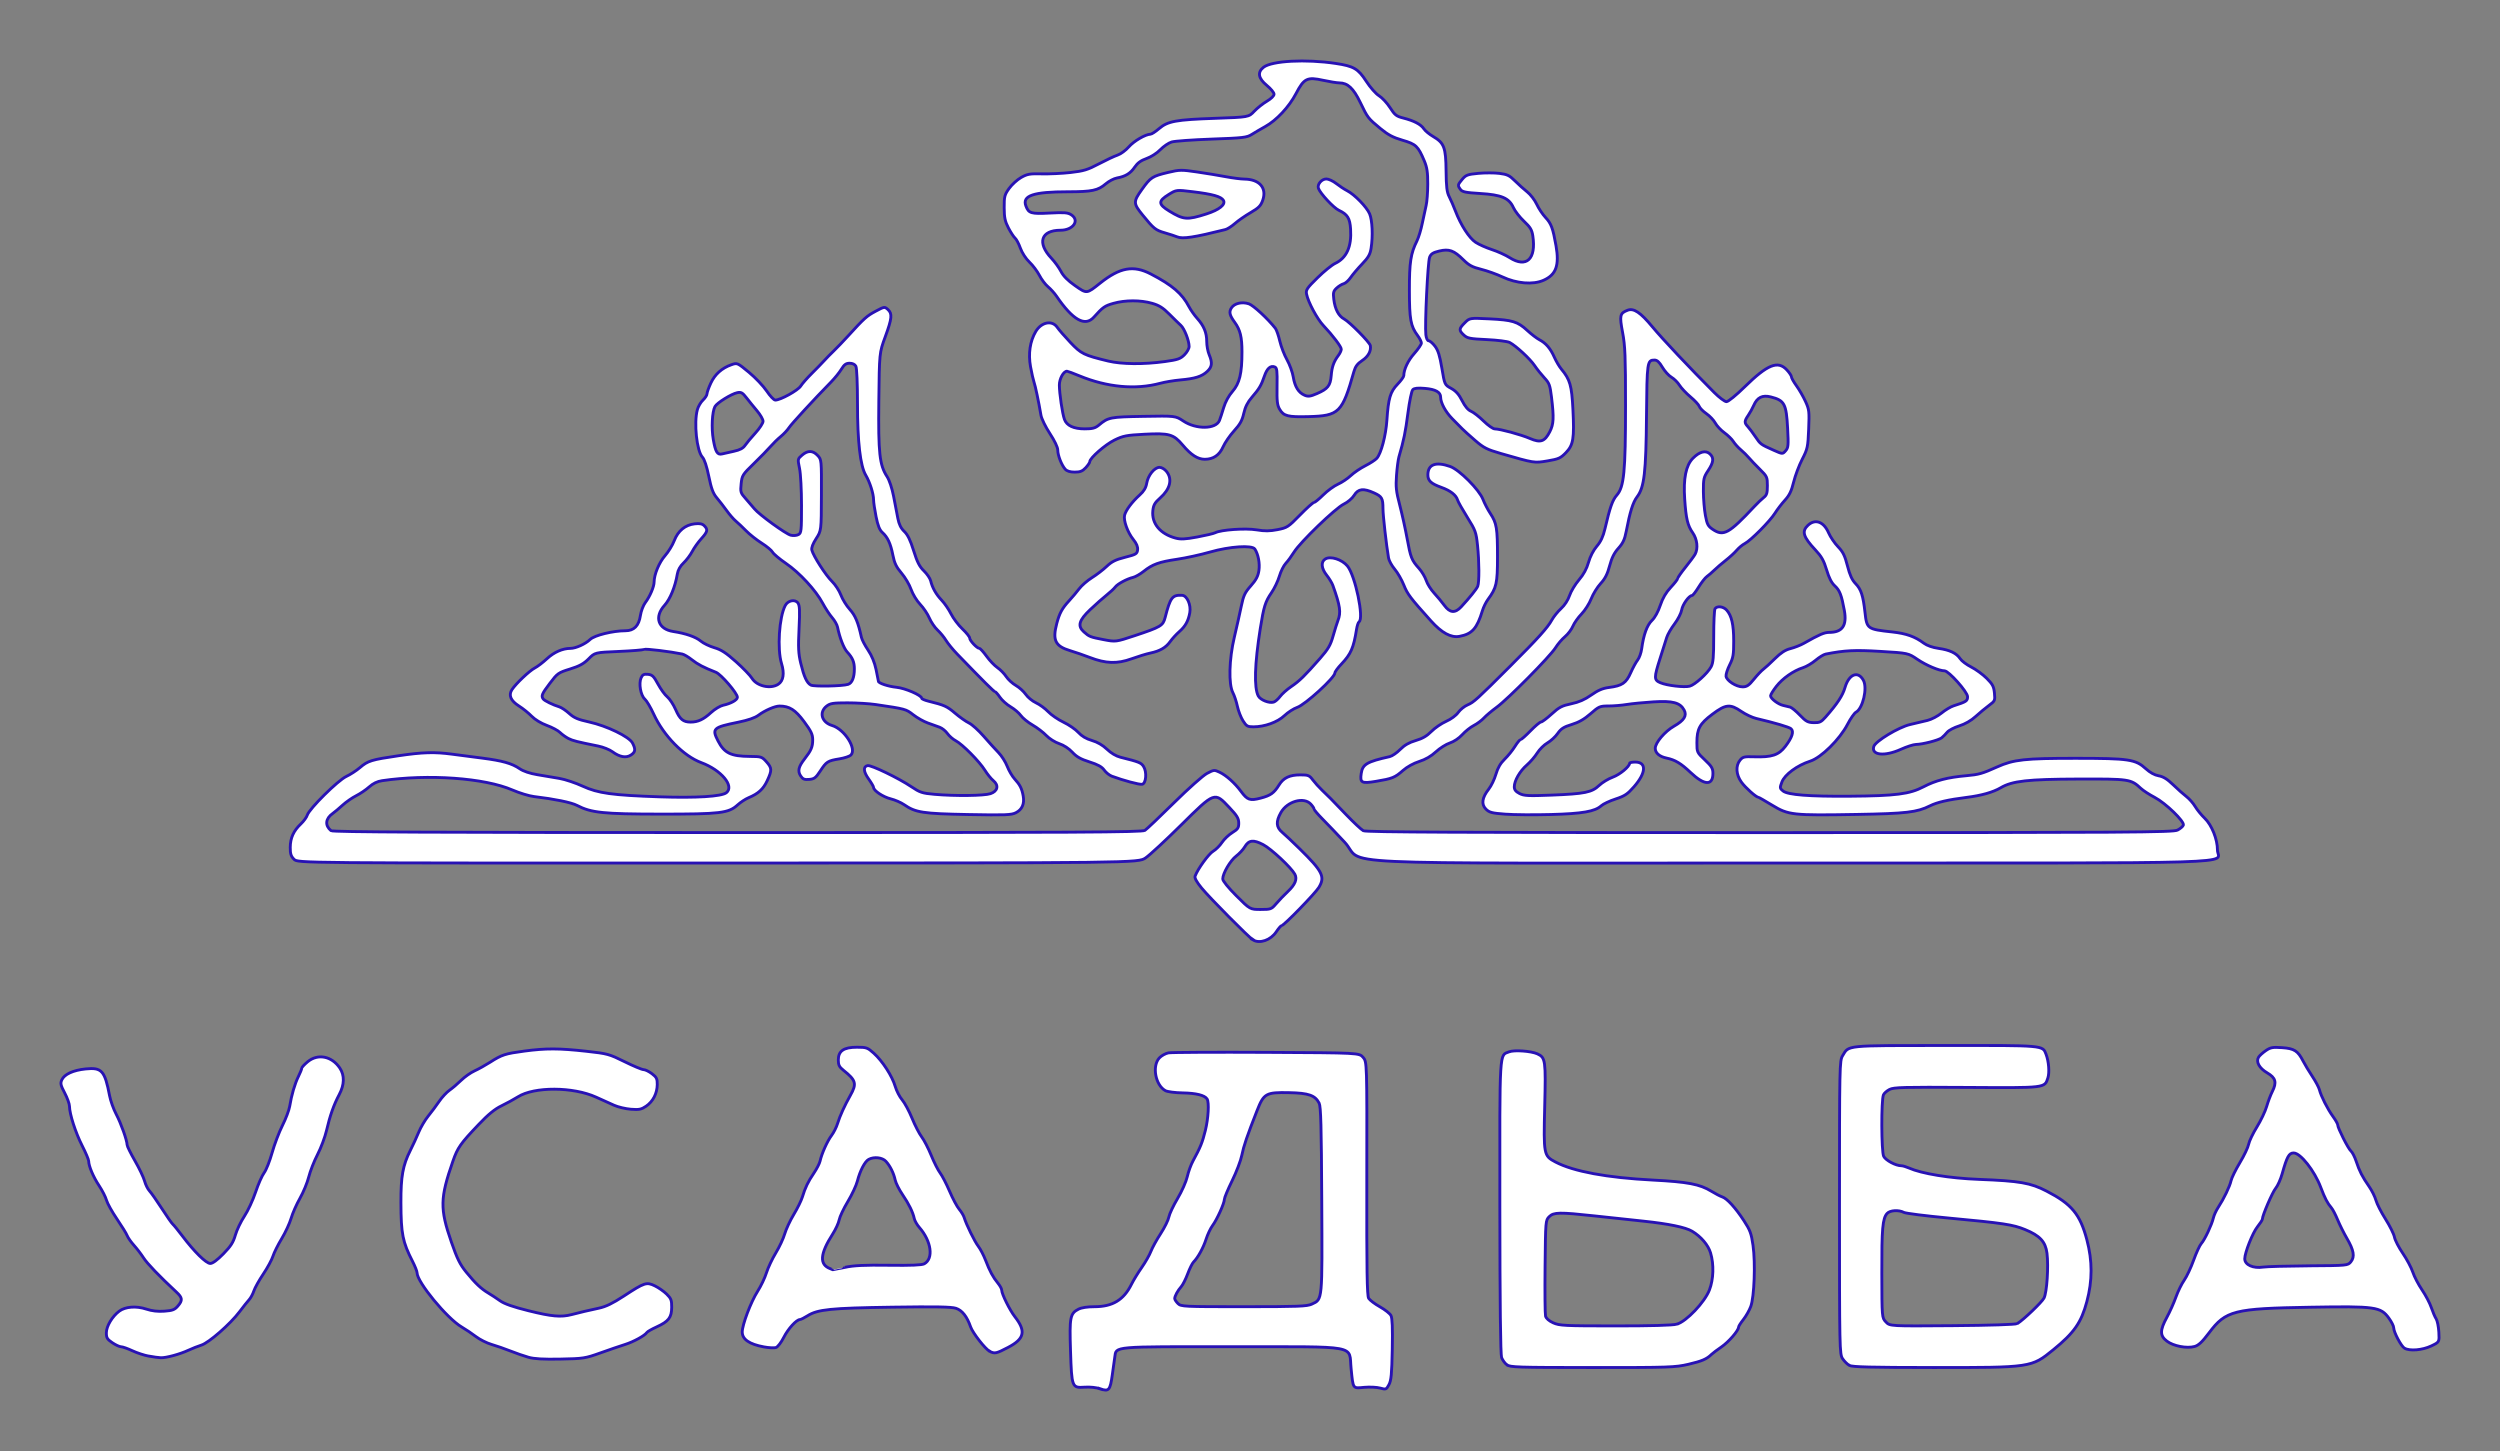 <?xml version="1.0" encoding="UTF-8" standalone="no"?>
<!-- Created with Inkscape (http://www.inkscape.org/) -->

<svg
   version="1.1"
   id="svg2"
   width="210"
   height="121.888"
   viewBox="0 0 210 121.888"
   sodipodi:docname="logo.svg"
   inkscape:version="1.1.1 (3bf5ae0d25, 2021-09-20)"
   xmlns:inkscape="http://www.inkscape.org/namespaces/inkscape"
   xmlns:sodipodi="http://sodipodi.sourceforge.net/DTD/sodipodi-0.dtd"
   xmlns="http://www.w3.org/2000/svg"
   xmlns:svg="http://www.w3.org/2000/svg">
  <rect x="0" y="0" width="210" height="121.888" fill="#808080" stroke="none"/>
  <defs
     id="defs6" />
  <sodipodi:namedview
     id="namedview4"
     pagecolor="#ffffff"
     bordercolor="#666666"
     borderopacity="1.0"
     inkscape:pageshadow="2"
     inkscape:pageopacity="0.0"
     inkscape:pagecheckerboard="0"
     showgrid="false"
     fit-margin-left="5"
     fit-margin-top="5"
     fit-margin-bottom="5"
     fit-margin-right="5"
     inkscape:zoom="3.1349908"
     inkscape:cx="230.46319"
     inkscape:cy="89.792926"
     inkscape:window-width="1920"
     inkscape:window-height="1013"
     inkscape:window-x="-9"
     inkscape:window-y="-9"
     inkscape:window-maximized="1"
     inkscape:current-layer="g8" />
  <g
     inkscape:groupmode="layer"
     inkscape:label="Image"
     id="g8"
     transform="translate(34.927,-9.498)">
    <path
       style="fill:#ffffff;fill-opacity:1;stroke:#2812b4;stroke-width:0.242;stroke-miterlimit:4;stroke-dasharray:none;stroke-opacity:1"
       d="m 57.492,126.158 c -0.314,-0.111 -0.854,-0.168 -1.296,-0.138 -1.082,0.074 -1.099,0.032 -1.2,-3.058 -0.093,-2.83 -0.035,-3.129 0.675,-3.496 0.241,-0.125 0.757,-0.204 1.326,-0.204 1.533,0 2.465,-0.563 3.12,-1.884 0.165,-0.333 0.553,-0.969 0.863,-1.413 0.309,-0.444 0.656,-1.054 0.771,-1.356 0.115,-0.302 0.481,-0.968 0.814,-1.48 0.333,-0.513 0.645,-1.144 0.693,-1.403 0.048,-0.259 0.378,-0.959 0.733,-1.556 0.355,-0.597 0.721,-1.422 0.813,-1.834 0.092,-0.412 0.312,-1.013 0.489,-1.336 0.612,-1.119 0.78,-1.534 1.028,-2.539 0.255,-1.032 0.329,-2.363 0.147,-2.649 -0.198,-0.312 -0.919,-0.491 -2.047,-0.51 -0.629,-0.01 -1.283,-0.095 -1.454,-0.188 -0.838,-0.457 -1.139,-2.07 -0.512,-2.747 0.177,-0.191 0.525,-0.384 0.774,-0.429 0.249,-0.045 3.954,-0.064 8.234,-0.042 7.782,0.04 7.782,0.04 8.11,0.42 0.327,0.381 0.327,0.381 0.311,10.173 -0.013,7.786 0.019,9.849 0.157,10.07 0.095,0.153 0.519,0.473 0.942,0.71 0.423,0.238 0.841,0.567 0.929,0.732 0.114,0.212 0.146,1.044 0.112,2.841 -0.04,2.081 -0.091,2.619 -0.28,2.968 -0.223,0.412 -0.249,0.422 -0.738,0.287 -0.279,-0.077 -0.882,-0.105 -1.34,-0.063 -0.979,0.091 -0.924,0.169 -1.101,-1.575 -0.205,-2.018 0.827,-1.828 -9.937,-1.837 -10.187,-0.009 -9.784,-0.043 -9.912,0.857 -0.033,0.233 -0.127,0.908 -0.209,1.499 -0.18,1.305 -0.291,1.434 -1.016,1.179 z m 17.78,-7.116 c 0.897,-0.426 0.872,-0.157 0.828,-8.767 -0.031,-6.152 -0.077,-7.838 -0.219,-8.113 -0.34,-0.659 -0.883,-0.849 -2.525,-0.881 -1.946,-0.039 -2.122,0.059 -2.692,1.51 -0.845,2.153 -1.122,2.966 -1.28,3.755 -0.088,0.444 -0.454,1.405 -0.813,2.135 -0.358,0.73 -0.652,1.434 -0.652,1.564 0,0.326 -0.617,1.692 -0.995,2.203 -0.171,0.232 -0.414,0.746 -0.54,1.142 -0.227,0.715 -0.685,1.548 -1.055,1.918 -0.106,0.106 -0.328,0.555 -0.493,0.997 -0.165,0.442 -0.409,0.926 -0.543,1.074 -0.283,0.314 -0.545,0.795 -0.545,1 0,0.079 0.121,0.265 0.269,0.413 0.26,0.26 0.449,0.269 5.53,0.269 4.59,0 5.32,-0.028 5.724,-0.22 z m 16.37,5.095 c -0.163,-0.128 -0.358,-0.4 -0.435,-0.604 -0.091,-0.245 -0.142,-4.555 -0.147,-12.63 -0.009,-13.456 -0.053,-12.727 0.784,-13.054 0.431,-0.168 1.848,-0.065 2.369,0.173 0.681,0.31 0.713,0.537 0.616,4.421 -0.101,4.049 -0.082,4.145 0.898,4.661 1.52,0.8 4.327,1.321 8.186,1.52 2.932,0.151 3.949,0.345 4.913,0.938 0.34,0.209 0.75,0.422 0.91,0.473 0.398,0.126 1.109,0.905 1.827,2.002 0.519,0.793 0.622,1.072 0.764,2.074 0.21,1.483 0.105,4.329 -0.189,5.129 -0.118,0.321 -0.398,0.814 -0.621,1.096 -0.223,0.281 -0.405,0.57 -0.405,0.64 0,0.287 -0.832,1.249 -1.439,1.665 -0.356,0.243 -0.731,0.525 -0.834,0.626 -0.403,0.396 -0.8,0.566 -1.937,0.831 -1.112,0.259 -1.596,0.276 -8.073,0.273 -6.322,-0.003 -6.915,-0.022 -7.186,-0.235 z m 14.289,-3.41 c 0.79,-0.218 2.341,-1.848 2.733,-2.871 0.349,-0.912 0.387,-2.136 0.097,-3.112 -0.197,-0.662 -0.805,-1.377 -1.551,-1.823 -0.553,-0.331 -1.965,-0.622 -4.104,-0.848 -1.11,-0.117 -2.957,-0.315 -4.104,-0.44 -2.933,-0.319 -3.42,-0.311 -3.797,0.066 -0.303,0.302 -0.307,0.354 -0.346,4.171 -0.022,2.126 -0.005,4.005 0.038,4.176 0.05,0.199 0.284,0.405 0.645,0.569 0.523,0.237 0.927,0.258 5.209,0.26 2.978,0.001 4.835,-0.051 5.18,-0.146 z m 14.49,3.466 c -0.171,-0.095 -0.428,-0.35 -0.571,-0.567 -0.252,-0.383 -0.26,-0.763 -0.26,-12.706 0,-11.967 0.007,-12.324 0.262,-12.742 0.546,-0.896 0.116,-0.853 8.608,-0.86 8.374,-0.007 8.192,-0.023 8.481,0.737 0.229,0.602 0.302,1.542 0.154,1.99 -0.283,0.857 -0.126,0.838 -6.826,0.796 -5.279,-0.033 -6.124,-0.011 -6.476,0.171 -0.222,0.115 -0.452,0.317 -0.51,0.45 -0.194,0.442 -0.178,4.777 0.019,5.169 0.171,0.339 1.018,0.79 1.483,0.79 0.117,0 0.403,0.085 0.636,0.188 1.083,0.48 3.424,0.862 5.873,0.956 3.449,0.134 4.339,0.288 5.69,0.986 2.109,1.089 2.817,1.943 3.384,4.08 0.474,1.786 0.474,3.431 -0.002,5.209 -0.471,1.76 -1.066,2.613 -2.815,4.034 -1.85,1.504 -1.837,1.502 -10.134,1.496 -5.179,-0.004 -6.756,-0.044 -6.997,-0.177 z m 14.116,-3.518 c 0.528,-0.329 2.047,-1.786 2.232,-2.139 0.243,-0.465 0.389,-2.659 0.251,-3.764 -0.121,-0.97 -0.595,-1.482 -1.844,-1.992 -1.026,-0.419 -1.784,-0.533 -6.455,-0.97 -1.896,-0.177 -3.572,-0.389 -3.725,-0.471 -0.424,-0.227 -1.167,-0.181 -1.406,0.087 -0.38,0.425 -0.454,1.266 -0.444,5.036 0.009,3.724 0.009,3.724 0.342,4.079 0.333,0.355 0.333,0.355 5.583,0.313 3.19,-0.025 5.335,-0.095 5.466,-0.176 z M 9.457,123.507 c -0.37,-0.106 -1.053,-0.344 -1.518,-0.528 -0.465,-0.185 -1.173,-0.431 -1.572,-0.547 -0.4,-0.116 -0.991,-0.413 -1.314,-0.66 -0.323,-0.247 -0.863,-0.61 -1.201,-0.808 -1.23,-0.721 -3.741,-3.77 -3.745,-4.547 -5.3821e-4,-0.122 -0.168,-0.548 -0.371,-0.946 -0.846,-1.656 -0.976,-2.311 -0.986,-4.948 -0.008,-2.209 0.159,-3.138 0.786,-4.38 0.224,-0.444 0.545,-1.14 0.712,-1.547 0.167,-0.407 0.525,-1.013 0.795,-1.346 0.27,-0.333 0.685,-0.889 0.921,-1.236 0.236,-0.347 0.626,-0.767 0.866,-0.934 0.24,-0.167 0.679,-0.541 0.975,-0.831 0.296,-0.29 0.806,-0.649 1.134,-0.798 0.327,-0.149 0.916,-0.477 1.309,-0.728 0.983,-0.629 1.257,-0.718 2.873,-0.934 1.814,-0.242 2.901,-0.239 5.201,0.015 1.778,0.196 1.925,0.236 3.214,0.875 0.743,0.368 1.464,0.669 1.602,0.669 0.138,0 0.453,0.154 0.701,0.343 0.387,0.295 0.449,0.422 0.444,0.908 -0.009,0.747 -0.357,1.424 -0.935,1.818 -0.403,0.274 -0.587,0.312 -1.278,0.258 -0.444,-0.035 -1.08,-0.185 -1.413,-0.335 -0.333,-0.149 -1.015,-0.457 -1.514,-0.683 -1.937,-0.877 -5.186,-0.891 -6.559,-0.028 -0.333,0.209 -0.958,0.551 -1.389,0.759 -0.559,0.269 -1.107,0.717 -1.91,1.561 -1.54,1.618 -1.771,1.947 -2.168,3.088 -1.079,3.1 -1.097,3.994 -0.135,6.775 0.491,1.419 0.727,1.898 1.253,2.544 0.774,0.95 1.25,1.401 1.861,1.763 0.25,0.148 0.691,0.438 0.98,0.644 0.367,0.261 1.093,0.515 2.396,0.839 1.958,0.486 2.724,0.555 3.619,0.321 0.761,-0.198 1.359,-0.339 2.287,-0.538 0.585,-0.125 1.163,-0.406 2.095,-1.016 1.747,-1.144 1.908,-1.197 2.606,-0.859 0.309,0.149 0.755,0.461 0.991,0.692 0.375,0.367 0.429,0.509 0.425,1.111 -0.006,0.858 -0.255,1.183 -1.262,1.644 -0.411,0.188 -0.784,0.401 -0.828,0.473 -0.158,0.255 -1.115,0.781 -1.827,1.004 -0.397,0.124 -1.326,0.442 -2.066,0.707 -1.285,0.46 -1.437,0.483 -3.364,0.52 -1.448,0.028 -2.208,-0.016 -2.691,-0.154 z m -31.889,-0.093 c -0.37,-0.068 -0.992,-0.274 -1.383,-0.456 -0.391,-0.182 -0.815,-0.332 -0.944,-0.332 -0.129,0 -0.46,-0.154 -0.736,-0.341 -0.431,-0.293 -0.502,-0.412 -0.498,-0.841 0.005,-0.552 0.5,-1.376 1.09,-1.814 0.51,-0.378 1.427,-0.446 2.267,-0.167 0.475,0.158 0.964,0.214 1.515,0.174 0.681,-0.049 0.866,-0.119 1.13,-0.426 0.421,-0.489 0.399,-0.699 -0.121,-1.184 -1.432,-1.333 -2.455,-2.398 -2.756,-2.869 -0.189,-0.296 -0.55,-0.768 -0.802,-1.05 -0.252,-0.281 -0.51,-0.65 -0.574,-0.818 -0.064,-0.169 -0.451,-0.798 -0.86,-1.399 -0.409,-0.601 -0.804,-1.31 -0.877,-1.576 -0.073,-0.266 -0.352,-0.812 -0.618,-1.214 -0.486,-0.733 -0.879,-1.657 -0.879,-2.069 0,-0.121 -0.246,-0.704 -0.547,-1.295 -0.555,-1.091 -1.062,-2.667 -1.066,-3.315 -0.001,-0.196 -0.182,-0.698 -0.401,-1.114 -0.343,-0.653 -0.377,-0.806 -0.243,-1.101 0.215,-0.471 0.946,-0.808 1.993,-0.917 1.364,-0.143 1.619,0.142 2.021,2.252 0.082,0.43 0.331,1.126 0.554,1.547 0.402,0.76 0.913,2.199 0.917,2.578 9.42e-4,0.108 0.299,0.714 0.662,1.346 0.363,0.632 0.725,1.393 0.805,1.692 0.08,0.299 0.266,0.674 0.414,0.833 0.148,0.159 0.613,0.823 1.033,1.474 0.42,0.652 0.835,1.246 0.923,1.32 0.088,0.074 0.443,0.511 0.79,0.971 1.009,1.338 2.011,2.326 2.359,2.326 0.2,0 0.587,-0.284 1.098,-0.807 0.628,-0.642 0.835,-0.965 1.011,-1.581 0.122,-0.426 0.463,-1.138 0.757,-1.582 0.294,-0.444 0.717,-1.352 0.939,-2.018 0.222,-0.666 0.546,-1.399 0.72,-1.63 0.174,-0.23 0.474,-0.987 0.668,-1.682 0.194,-0.695 0.584,-1.723 0.867,-2.286 0.283,-0.562 0.558,-1.289 0.611,-1.615 0.156,-0.954 0.431,-1.896 0.731,-2.503 0.154,-0.311 0.28,-0.624 0.28,-0.697 0,-0.072 0.226,-0.317 0.502,-0.545 0.852,-0.702 2.017,-0.475 2.694,0.525 0.414,0.612 0.397,1.4 -0.048,2.237 -0.453,0.851 -0.773,1.757 -1.064,3.013 -0.129,0.555 -0.468,1.463 -0.755,2.018 -0.287,0.555 -0.619,1.403 -0.739,1.883 -0.12,0.48 -0.452,1.288 -0.739,1.794 -0.287,0.506 -0.621,1.264 -0.743,1.683 -0.122,0.419 -0.477,1.186 -0.789,1.704 -0.312,0.518 -0.644,1.184 -0.737,1.48 -0.093,0.296 -0.456,0.967 -0.808,1.492 -0.352,0.524 -0.709,1.165 -0.795,1.425 -0.086,0.259 -0.263,0.587 -0.393,0.729 -0.131,0.142 -0.495,0.6 -0.81,1.018 -0.778,1.034 -2.578,2.607 -3.209,2.805 -0.282,0.089 -0.77,0.282 -1.085,0.429 -0.71,0.332 -1.873,0.648 -2.32,0.63 -0.185,-0.007 -0.639,-0.069 -1.009,-0.138 z m 70.641,-0.405 c -0.37,-0.189 -1.426,-1.541 -1.604,-2.052 -0.303,-0.872 -0.712,-1.391 -1.229,-1.562 -0.381,-0.126 -1.698,-0.149 -5.362,-0.095 -5.176,0.077 -6.258,0.187 -7.108,0.723 -0.276,0.174 -0.559,0.316 -0.629,0.316 -0.297,0 -0.998,0.766 -1.363,1.488 -0.217,0.431 -0.513,0.817 -0.661,0.864 -0.147,0.047 -0.603,0.023 -1.013,-0.053 -1.229,-0.227 -1.82,-0.635 -1.82,-1.255 0,-0.606 0.729,-2.532 1.291,-3.411 0.278,-0.434 0.613,-1.136 0.744,-1.559 0.132,-0.423 0.485,-1.173 0.784,-1.666 0.3,-0.493 0.637,-1.215 0.75,-1.604 0.113,-0.389 0.456,-1.122 0.761,-1.629 0.306,-0.507 0.63,-1.166 0.721,-1.464 0.244,-0.801 0.472,-1.274 0.966,-2.007 0.244,-0.361 0.478,-0.815 0.52,-1.009 0.134,-0.618 0.61,-1.683 0.961,-2.149 0.187,-0.248 0.416,-0.702 0.51,-1.009 0.197,-0.642 0.592,-1.51 1.073,-2.362 0.557,-0.985 0.48,-1.269 -0.573,-2.109 -0.357,-0.285 -0.437,-0.444 -0.437,-0.866 0,-0.764 0.452,-1.074 1.565,-1.074 0.8,0 0.893,0.033 1.417,0.505 0.726,0.653 1.548,1.925 1.798,2.786 0.109,0.373 0.37,0.881 0.582,1.128 0.211,0.247 0.586,0.943 0.833,1.547 0.247,0.604 0.612,1.311 0.81,1.57 0.198,0.259 0.557,0.954 0.798,1.545 0.241,0.591 0.578,1.257 0.749,1.481 0.171,0.224 0.528,0.914 0.793,1.533 0.265,0.619 0.628,1.299 0.807,1.512 0.179,0.212 0.366,0.523 0.417,0.69 0.181,0.6 0.874,2.011 1.194,2.431 0.179,0.236 0.453,0.762 0.608,1.169 0.342,0.9 0.626,1.426 1.04,1.928 0.173,0.209 0.314,0.47 0.314,0.58 0,0.314 0.676,1.68 1.101,2.225 0.957,1.227 0.818,1.858 -0.569,2.585 -0.989,0.518 -1.12,0.546 -1.541,0.33 z m -12.177,-7.053 c 0.766,-0.161 1.657,-0.203 3.7,-0.176 1.862,0.025 2.78,-0.013 2.98,-0.122 0.797,-0.435 0.6,-1.895 -0.414,-3.056 -0.194,-0.222 -0.385,-0.555 -0.425,-0.74 -0.117,-0.548 -0.452,-1.23 -0.994,-2.027 -0.28,-0.412 -0.554,-0.957 -0.609,-1.211 -0.126,-0.584 -0.423,-1.183 -0.779,-1.573 -0.301,-0.329 -0.994,-0.407 -1.449,-0.164 -0.322,0.173 -0.733,0.961 -0.951,1.826 -0.091,0.36 -0.451,1.132 -0.801,1.714 -0.35,0.582 -0.677,1.275 -0.726,1.538 -0.049,0.264 -0.296,0.802 -0.548,1.196 -1.074,1.679 -1.133,2.565 -0.194,2.91 0.111,0.041 0.202,0.079 0.202,0.085 0,0.006 0.454,-0.085 1.009,-0.201 z m 131.02,6.793 c -0.279,-0.163 -0.907,-1.348 -0.907,-1.713 0,-0.139 -0.181,-0.503 -0.401,-0.807 -0.695,-0.96 -1.111,-1.018 -6.594,-0.925 -6.44,0.109 -7.106,0.277 -8.513,2.147 -0.582,0.773 -0.886,1.06 -1.223,1.153 -0.655,0.181 -1.781,-0.037 -2.321,-0.449 -0.597,-0.456 -0.599,-0.908 -0.006,-1.996 0.249,-0.456 0.592,-1.223 0.763,-1.704 0.171,-0.481 0.484,-1.12 0.696,-1.42 0.211,-0.3 0.567,-1.056 0.79,-1.679 0.223,-0.623 0.515,-1.256 0.65,-1.405 0.288,-0.32 0.879,-1.579 1.013,-2.156 0.051,-0.222 0.234,-0.619 0.406,-0.881 0.478,-0.731 0.973,-1.762 1.077,-2.241 0.051,-0.237 0.385,-0.916 0.741,-1.509 0.356,-0.592 0.687,-1.29 0.736,-1.549 0.049,-0.26 0.361,-0.913 0.694,-1.451 0.333,-0.539 0.701,-1.313 0.819,-1.72 0.118,-0.407 0.331,-0.972 0.474,-1.255 0.391,-0.774 0.287,-1.154 -0.429,-1.572 -0.664,-0.387 -0.963,-0.932 -0.722,-1.318 0.078,-0.126 0.348,-0.37 0.6,-0.544 0.401,-0.276 0.573,-0.308 1.373,-0.253 1.023,0.07 1.325,0.264 1.769,1.133 0.144,0.282 0.49,0.856 0.769,1.277 0.279,0.421 0.548,0.925 0.597,1.121 0.134,0.535 0.683,1.621 1.134,2.243 0.221,0.304 0.401,0.622 0.401,0.705 0,0.261 0.889,2.019 1.115,2.207 0.119,0.098 0.319,0.492 0.445,0.875 0.268,0.815 0.506,1.277 1.086,2.115 0.233,0.336 0.488,0.851 0.567,1.144 0.079,0.293 0.442,1.004 0.806,1.581 0.364,0.577 0.702,1.258 0.75,1.514 0.048,0.256 0.363,0.868 0.701,1.361 0.337,0.493 0.715,1.204 0.84,1.58 0.125,0.376 0.474,1.049 0.778,1.495 0.303,0.446 0.653,1.112 0.777,1.48 0.124,0.368 0.307,0.795 0.406,0.947 0.099,0.153 0.201,0.655 0.227,1.116 0.047,0.839 0.047,0.839 -0.651,1.169 -0.738,0.349 -1.797,0.436 -2.23,0.184 z m -8.049,-6.922 c 3.284,-0.023 3.286,-0.023 3.545,-0.342 0.342,-0.422 0.248,-0.967 -0.337,-1.969 -0.25,-0.428 -0.599,-1.128 -0.775,-1.554 -0.176,-0.427 -0.415,-0.884 -0.53,-1.016 -0.323,-0.37 -0.545,-0.796 -0.889,-1.709 -0.525,-1.395 -1.703,-2.89 -2.278,-2.89 -0.391,0 -0.559,0.304 -0.962,1.739 -0.133,0.475 -0.38,1.027 -0.547,1.226 -0.27,0.321 -1.119,2.291 -1.119,2.597 0,0.065 -0.192,0.361 -0.427,0.657 -0.396,0.5 -1.053,2.166 -1.053,2.67 0,0.509 0.706,0.828 1.547,0.698 0.296,-0.045 2.017,-0.093 3.824,-0.106 z M 70.332,88.452 c -0.342,-0.2 -3.634,-3.52 -4.323,-4.359 -0.423,-0.516 -0.604,-0.846 -0.548,-0.999 0.22,-0.599 1.14,-1.869 1.513,-2.089 0.23,-0.135 0.565,-0.468 0.745,-0.74 0.18,-0.272 0.571,-0.644 0.869,-0.828 0.469,-0.289 0.542,-0.399 0.539,-0.807 -0.003,-0.39 -0.142,-0.62 -0.798,-1.314 -1.242,-1.315 -1.202,-1.33 -4.047,1.488 -1.293,1.281 -2.633,2.522 -2.978,2.757 -0.627,0.427 -0.627,0.427 -35.919,0.433 -35.292,0.005 -35.292,0.005 -35.614,-0.317 -0.257,-0.257 -0.321,-0.46 -0.317,-1.004 0.006,-0.789 0.276,-1.383 0.893,-1.967 0.24,-0.227 0.483,-0.561 0.539,-0.741 0.167,-0.532 2.568,-2.912 3.271,-3.243 0.343,-0.161 0.861,-0.497 1.152,-0.746 0.67,-0.573 0.953,-0.661 3.228,-0.994 2.064,-0.303 3.027,-0.331 4.528,-0.131 0.555,0.074 1.675,0.22 2.489,0.325 1.737,0.224 2.51,0.442 3.178,0.899 0.305,0.209 0.858,0.394 1.48,0.497 0.546,0.09 1.382,0.231 1.858,0.314 0.476,0.082 1.358,0.377 1.96,0.656 1.278,0.59 2.467,0.754 6.459,0.89 3.073,0.105 5.209,-0.028 5.605,-0.35 0.687,-0.556 -0.439,-1.901 -2.113,-2.523 -1.493,-0.555 -3.164,-2.261 -4,-4.082 -0.254,-0.554 -0.589,-1.119 -0.745,-1.257 -0.35,-0.31 -0.525,-1.317 -0.311,-1.786 0.123,-0.27 0.234,-0.326 0.576,-0.292 0.362,0.036 0.484,0.155 0.843,0.82 0.231,0.428 0.583,0.912 0.784,1.076 0.2,0.164 0.514,0.643 0.698,1.065 0.359,0.823 0.633,1.05 1.268,1.05 0.604,0 1.082,-0.224 1.706,-0.799 0.308,-0.284 0.766,-0.561 1.017,-0.615 0.654,-0.141 1.197,-0.445 1.197,-0.671 0,-0.337 -1.367,-1.928 -1.804,-2.1 -1.034,-0.406 -1.53,-0.665 -2.02,-1.054 -0.29,-0.23 -0.653,-0.445 -0.807,-0.477 -0.998,-0.208 -3.085,-0.461 -3.202,-0.389 -0.077,0.048 -1.039,0.125 -2.137,0.172 -1.997,0.085 -1.997,0.085 -2.528,0.621 -0.406,0.41 -0.771,0.61 -1.559,0.854 -0.986,0.305 -1.056,0.355 -1.694,1.197 -0.67,0.885 -0.744,1.058 -0.563,1.317 0.105,0.15 0.829,0.505 1.358,0.665 0.175,0.053 0.547,0.303 0.827,0.556 0.41,0.37 0.735,0.509 1.67,0.714 1.487,0.325 3.376,1.241 3.649,1.769 0.276,0.534 0.246,0.758 -0.134,1.008 -0.408,0.267 -0.945,0.17 -1.555,-0.279 -0.241,-0.178 -0.779,-0.392 -1.194,-0.476 -1.793,-0.361 -2.122,-0.444 -2.504,-0.636 C 12.598,71.415 12.28,71.189 12.113,71.024 11.947,70.859 11.447,70.592 11.003,70.43 10.523,70.255 10.008,69.943 9.735,69.662 9.482,69.401 8.999,69.013 8.663,68.8 7.968,68.359 7.77,67.893 8.079,67.425 8.411,66.92 9.558,65.834 9.991,65.613 10.215,65.499 10.678,65.146 11.02,64.829 c 0.594,-0.551 1.31,-0.866 1.973,-0.867 0.446,-0.001 1.254,-0.368 1.653,-0.75 0.365,-0.35 1.914,-0.731 2.969,-0.731 0.72,0 1.124,-0.415 1.253,-1.287 0.054,-0.365 0.239,-0.85 0.41,-1.077 0.386,-0.51 0.74,-1.339 0.74,-1.733 0,-0.626 0.424,-1.647 0.916,-2.206 0.283,-0.321 0.631,-0.889 0.774,-1.262 0.319,-0.829 0.921,-1.326 1.717,-1.416 0.429,-0.048 0.639,-0.006 0.806,0.161 0.325,0.325 0.285,0.496 -0.253,1.091 -0.264,0.291 -0.605,0.771 -0.759,1.067 -0.154,0.296 -0.479,0.727 -0.722,0.958 -0.29,0.275 -0.473,0.599 -0.53,0.942 -0.177,1.061 -0.603,2.103 -1.071,2.621 -0.891,0.986 -0.55,2.008 0.735,2.205 1.051,0.161 1.887,0.453 2.305,0.804 0.222,0.187 0.736,0.436 1.141,0.554 0.569,0.165 0.982,0.433 1.817,1.179 0.594,0.53 1.201,1.159 1.348,1.398 0.408,0.658 1.56,0.917 2.204,0.495 0.433,-0.284 0.531,-0.903 0.276,-1.736 -0.376,-1.223 -0.202,-3.92 0.315,-4.885 0.224,-0.419 0.811,-0.538 1.055,-0.214 0.156,0.208 0.175,0.614 0.1,2.174 -0.077,1.592 -0.052,2.085 0.142,2.893 0.277,1.148 0.512,1.657 0.85,1.838 0.256,0.137 2.651,0.091 3.128,-0.061 0.333,-0.106 0.526,-0.578 0.526,-1.292 0,-0.59 -0.148,-0.94 -0.607,-1.435 -0.279,-0.301 -0.633,-1.214 -0.804,-2.077 -0.04,-0.202 -0.246,-0.565 -0.457,-0.807 -0.211,-0.242 -0.568,-0.787 -0.794,-1.21 -0.574,-1.08 -1.94,-2.56 -3.087,-3.344 -0.534,-0.366 -1.038,-0.788 -1.119,-0.939 -0.081,-0.151 -0.491,-0.492 -0.912,-0.757 C 28.638,54.858 28.048,54.392 27.747,54.087 27.447,53.782 27.053,53.41 26.873,53.26 26.692,53.109 26.35,52.716 26.113,52.385 25.875,52.054 25.501,51.572 25.282,51.313 24.972,50.945 24.825,50.551 24.613,49.515 24.442,48.673 24.245,48.082 24.076,47.9 c -0.477,-0.514 -0.729,-2.896 -0.423,-3.997 0.073,-0.265 0.285,-0.623 0.47,-0.797 0.185,-0.174 0.337,-0.412 0.338,-0.528 6.73e-4,-0.117 0.146,-0.522 0.322,-0.901 0.344,-0.74 0.926,-1.259 1.722,-1.54 0.498,-0.175 0.498,-0.175 1.48,0.636 0.54,0.446 1.211,1.153 1.491,1.572 0.28,0.418 0.604,0.761 0.721,0.761 0.431,0 1.905,-0.813 2.135,-1.177 0.129,-0.204 0.545,-0.678 0.924,-1.054 0.38,-0.376 0.85,-0.86 1.046,-1.076 0.196,-0.216 0.559,-0.587 0.807,-0.824 0.248,-0.237 0.785,-0.796 1.192,-1.243 1.377,-1.511 1.576,-1.69 2.326,-2.09 0.736,-0.393 0.754,-0.395 1.028,-0.147 0.385,0.349 0.347,0.741 -0.222,2.296 -0.493,1.346 -0.493,1.346 -0.538,5.379 -0.05,4.411 0.057,5.387 0.696,6.369 0.188,0.289 0.415,0.975 0.543,1.64 0.121,0.629 0.282,1.466 0.358,1.86 0.098,0.507 0.256,0.829 0.541,1.101 0.288,0.275 0.512,0.735 0.785,1.614 0.297,0.955 0.489,1.334 0.862,1.696 0.264,0.257 0.52,0.631 0.568,0.831 0.141,0.59 0.453,1.14 0.93,1.643 0.246,0.259 0.599,0.774 0.784,1.144 0.185,0.37 0.613,0.936 0.951,1.257 0.338,0.321 0.614,0.667 0.614,0.768 0,0.209 0.618,0.869 0.814,0.869 0.071,0 0.341,0.295 0.6,0.656 0.259,0.361 0.671,0.793 0.915,0.96 0.244,0.167 0.576,0.506 0.737,0.752 0.161,0.246 0.528,0.583 0.815,0.748 0.287,0.165 0.661,0.504 0.831,0.752 0.17,0.248 0.557,0.565 0.859,0.704 0.302,0.139 0.762,0.475 1.021,0.746 0.259,0.272 0.839,0.67 1.29,0.884 0.45,0.214 1.01,0.601 1.244,0.858 0.286,0.314 0.661,0.536 1.141,0.676 0.466,0.136 0.907,0.392 1.264,0.735 0.342,0.328 0.769,0.582 1.135,0.673 1.571,0.393 1.73,0.456 1.935,0.769 0.299,0.456 0.222,1.438 -0.117,1.502 -0.224,0.043 -1.572,-0.318 -2.546,-0.681 -0.205,-0.077 -0.494,-0.309 -0.642,-0.517 -0.195,-0.274 -0.535,-0.461 -1.238,-0.683 -0.732,-0.231 -1.083,-0.43 -1.436,-0.814 -0.282,-0.307 -0.718,-0.591 -1.101,-0.719 -0.356,-0.118 -0.831,-0.418 -1.084,-0.684 -0.247,-0.26 -0.767,-0.657 -1.156,-0.881 -0.389,-0.224 -0.831,-0.583 -0.984,-0.798 -0.153,-0.215 -0.54,-0.544 -0.86,-0.732 -0.32,-0.188 -0.725,-0.551 -0.899,-0.807 -0.174,-0.256 -0.362,-0.466 -0.417,-0.467 -0.088,-8.07e-4 -0.933,-0.843 -3.175,-3.163 -0.358,-0.37 -0.778,-0.885 -0.935,-1.144 -0.157,-0.259 -0.477,-0.649 -0.711,-0.868 -0.234,-0.218 -0.543,-0.672 -0.687,-1.009 -0.143,-0.337 -0.491,-0.855 -0.773,-1.151 -0.284,-0.298 -0.624,-0.857 -0.762,-1.254 -0.137,-0.394 -0.5,-1.009 -0.805,-1.367 -0.436,-0.511 -0.592,-0.834 -0.723,-1.502 -0.193,-0.982 -0.438,-1.511 -0.888,-1.915 -0.229,-0.206 -0.376,-0.576 -0.526,-1.323 -0.114,-0.57 -0.209,-1.206 -0.209,-1.413 -0.002,-0.512 -0.31,-1.485 -0.655,-2.069 -0.464,-0.784 -0.695,-2.783 -0.696,-6.027 -8.07e-4,-1.664 -0.058,-2.982 -0.136,-3.128 -0.084,-0.157 -0.281,-0.252 -0.523,-0.252 -0.304,0 -0.455,0.11 -0.697,0.505 -0.17,0.278 -0.554,0.753 -0.852,1.058 -1.432,1.46 -3.332,3.524 -3.551,3.858 -0.134,0.205 -0.446,0.537 -0.693,0.739 -0.247,0.202 -0.632,0.579 -0.857,0.838 -0.224,0.259 -0.854,0.903 -1.398,1.432 -0.946,0.918 -0.993,0.994 -1.066,1.697 -0.072,0.696 -0.051,0.763 0.391,1.259 0.257,0.288 0.582,0.667 0.723,0.842 0.389,0.484 2.631,2.112 3.053,2.218 0.204,0.051 0.491,0.029 0.638,-0.049 0.25,-0.134 0.266,-0.288 0.266,-2.451 0,-1.295 -0.072,-2.658 -0.165,-3.105 -0.164,-0.792 -0.162,-0.799 0.209,-1.118 0.483,-0.416 0.904,-0.407 1.311,0.026 0.326,0.347 0.326,0.353 0.317,3.33 -0.009,2.982 -0.009,2.982 -0.443,3.655 -0.28,0.434 -0.408,0.775 -0.362,0.959 0.124,0.498 1.163,2.116 1.691,2.631 0.279,0.273 0.616,0.787 0.748,1.144 0.133,0.356 0.469,0.901 0.748,1.21 0.465,0.515 0.7,1.08 0.978,2.35 0.043,0.195 0.293,0.675 0.557,1.066 0.313,0.465 0.547,1.033 0.674,1.639 0.107,0.51 0.195,0.952 0.195,0.982 0,0.159 0.835,0.438 1.511,0.504 0.735,0.072 2.122,0.673 2.122,0.919 0,0.059 0.257,0.172 0.572,0.249 1.335,0.33 1.556,0.43 2.232,1.007 0.391,0.334 0.917,0.704 1.168,0.824 0.252,0.119 0.808,0.62 1.236,1.113 0.428,0.492 0.99,1.113 1.25,1.379 0.26,0.266 0.587,0.781 0.727,1.144 0.14,0.363 0.42,0.842 0.623,1.064 0.455,0.499 0.609,0.804 0.722,1.43 0.119,0.659 -0.088,1.136 -0.608,1.405 -0.382,0.197 -0.852,0.216 -4.009,0.156 -3.834,-0.073 -4.414,-0.162 -5.39,-0.832 -0.261,-0.179 -0.767,-0.398 -1.126,-0.487 -0.638,-0.158 -1.434,-0.688 -1.434,-0.955 0,-0.074 -0.187,-0.395 -0.416,-0.714 -0.442,-0.615 -0.474,-1.046 -0.084,-1.122 0.3,-0.058 2.6,1.052 3.662,1.767 0.729,0.491 0.919,0.554 1.951,0.645 1.738,0.153 4.182,0.124 4.709,-0.056 0.611,-0.208 0.715,-0.7 0.232,-1.098 -0.183,-0.151 -0.499,-0.542 -0.703,-0.87 -0.46,-0.74 -1.898,-2.192 -2.456,-2.481 -0.229,-0.118 -0.54,-0.39 -0.692,-0.603 -0.152,-0.213 -0.444,-0.45 -0.65,-0.526 -0.205,-0.076 -0.654,-0.238 -0.997,-0.359 -0.343,-0.122 -0.895,-0.433 -1.226,-0.691 -0.616,-0.48 -0.637,-0.485 -3.155,-0.857 -0.532,-0.079 -1.599,-0.143 -2.37,-0.143 -1.215,0 -1.45,0.037 -1.757,0.279 -0.653,0.514 -0.41,1.362 0.465,1.624 1.048,0.314 2.097,1.965 1.578,2.484 -0.106,0.106 -0.537,0.249 -0.958,0.318 -0.99,0.161 -1.095,0.228 -1.613,1.021 -0.375,0.574 -0.502,0.671 -0.93,0.706 -0.405,0.034 -0.536,-0.02 -0.717,-0.296 -0.266,-0.406 -0.181,-0.772 0.331,-1.427 0.556,-0.711 0.681,-1.006 0.681,-1.607 0,-0.452 -0.127,-0.72 -0.727,-1.531 -0.73,-0.987 -1.23,-1.302 -2.065,-1.302 -0.383,0 -1.234,0.371 -1.757,0.765 -0.296,0.223 -0.868,0.422 -1.712,0.594 -2.111,0.431 -2.223,0.535 -1.691,1.572 0.525,1.023 1.079,1.292 2.682,1.301 0.941,0.005 1.005,0.026 1.379,0.445 0.474,0.531 0.482,0.708 0.071,1.592 -0.33,0.71 -0.748,1.091 -1.566,1.432 -0.261,0.109 -0.674,0.38 -0.917,0.601 -0.764,0.698 -1.442,0.779 -6.479,0.775 -4.804,-0.004 -5.824,-0.109 -7.011,-0.729 -0.478,-0.249 -1.887,-0.539 -3.618,-0.745 -0.407,-0.048 -1.22,-0.296 -1.807,-0.55 -2.349,-1.017 -7.072,-1.354 -10.962,-0.782 -0.394,0.058 -0.753,0.232 -1.076,0.522 -0.267,0.239 -0.757,0.572 -1.09,0.739 -0.333,0.167 -0.848,0.525 -1.144,0.795 -0.296,0.27 -0.665,0.58 -0.82,0.689 -0.622,0.438 -0.681,1.012 -0.15,1.453 0.142,0.118 8.514,0.157 34.137,0.159 28.724,0.002 33.991,-0.026 34.231,-0.184 0.155,-0.103 1.257,-1.15 2.449,-2.327 1.191,-1.177 2.436,-2.284 2.765,-2.459 0.576,-0.305 0.617,-0.309 1.063,-0.097 0.555,0.264 1.275,0.908 1.785,1.599 0.546,0.739 0.752,0.81 1.652,0.576 0.841,-0.219 1.131,-0.426 1.552,-1.107 0.37,-0.599 0.892,-0.847 1.782,-0.847 0.668,0 0.765,0.039 1.049,0.42 0.172,0.231 0.525,0.623 0.784,0.87 0.619,0.59 0.626,0.598 1.989,2.019 0.645,0.673 1.309,1.295 1.475,1.383 0.23,0.122 8.278,0.159 34.144,0.158 30.507,-0.001 33.884,-0.022 34.252,-0.213 0.225,-0.116 0.444,-0.302 0.486,-0.412 0.116,-0.302 -1.484,-1.851 -2.416,-2.34 -0.435,-0.228 -0.953,-0.564 -1.149,-0.747 -0.848,-0.786 -0.955,-0.802 -5.272,-0.788 -4.233,0.014 -5.538,0.16 -6.504,0.731 -0.639,0.377 -1.611,0.653 -2.847,0.808 -1.572,0.197 -2.487,0.408 -3.095,0.711 -1.094,0.546 -1.987,0.651 -6.168,0.723 -5.392,0.093 -5.714,0.058 -7.091,-0.779 -0.599,-0.364 -1.12,-0.662 -1.157,-0.662 -0.184,0 -1.083,-0.802 -1.418,-1.265 -0.457,-0.631 -0.506,-1.376 -0.122,-1.849 0.231,-0.284 0.354,-0.314 1.177,-0.287 1.499,0.05 2.074,-0.142 2.636,-0.88 0.575,-0.754 0.734,-1.258 0.466,-1.48 -0.172,-0.143 -1.334,-0.485 -2.917,-0.859 -0.33,-0.078 -0.897,-0.346 -1.26,-0.596 -0.933,-0.641 -1.301,-0.605 -2.429,0.243 -1.067,0.801 -1.295,1.223 -1.295,2.392 0,0.798 0.01,0.82 0.673,1.445 0.57,0.538 0.673,0.711 0.673,1.129 0,1.049 -0.714,1.023 -1.867,-0.068 -0.821,-0.777 -1.305,-1.068 -2.035,-1.22 -0.594,-0.124 -0.942,-0.427 -0.942,-0.819 0,-0.468 0.805,-1.419 1.574,-1.857 0.853,-0.487 1.103,-0.885 0.851,-1.355 -0.335,-0.627 -0.957,-0.792 -2.585,-0.689 -0.802,0.051 -1.805,0.149 -2.23,0.219 -0.425,0.07 -1.117,0.127 -1.538,0.127 -0.723,6.72e-4 -0.808,0.037 -1.509,0.651 -0.524,0.459 -0.988,0.724 -1.576,0.902 -0.671,0.203 -0.901,0.35 -1.183,0.753 -0.192,0.275 -0.579,0.631 -0.859,0.792 -0.281,0.16 -0.668,0.543 -0.861,0.851 -0.193,0.308 -0.586,0.763 -0.873,1.012 -0.585,0.506 -1.052,1.316 -1.052,1.827 0,0.245 0.12,0.4 0.435,0.563 0.379,0.196 0.731,0.213 2.703,0.136 2.784,-0.109 3.377,-0.23 3.993,-0.815 0.259,-0.246 0.774,-0.558 1.144,-0.693 0.595,-0.218 1.405,-0.888 1.411,-1.167 10e-4,-0.056 0.212,-0.101 0.468,-0.101 0.972,0 0.929,0.894 -0.098,2.071 -0.543,0.622 -0.78,0.78 -1.547,1.031 -0.498,0.163 -1.04,0.418 -1.203,0.567 -0.532,0.484 -1.572,0.665 -4.242,0.737 -1.387,0.037 -3.106,0.024 -3.821,-0.03 -1.124,-0.084 -1.345,-0.142 -1.626,-0.424 -0.406,-0.406 -0.328,-0.962 0.235,-1.678 0.21,-0.267 0.482,-0.829 0.604,-1.25 0.154,-0.53 0.379,-0.919 0.733,-1.264 0.281,-0.274 0.67,-0.756 0.865,-1.071 0.195,-0.315 0.407,-0.572 0.471,-0.572 0.064,0 0.439,-0.333 0.835,-0.74 0.396,-0.407 0.792,-0.74 0.881,-0.74 0.089,0 0.492,-0.302 0.896,-0.671 0.629,-0.575 0.866,-0.699 1.646,-0.862 0.647,-0.136 1.134,-0.348 1.682,-0.735 0.57,-0.402 0.959,-0.568 1.493,-0.636 1.098,-0.14 1.438,-0.371 1.819,-1.232 0.183,-0.415 0.448,-0.899 0.587,-1.076 0.139,-0.177 0.292,-0.606 0.338,-0.952 0.158,-1.178 0.448,-1.973 0.862,-2.37 0.246,-0.235 0.52,-0.734 0.698,-1.268 0.202,-0.607 0.475,-1.075 0.878,-1.506 0.322,-0.344 0.585,-0.683 0.585,-0.753 0,-0.07 0.297,-0.496 0.66,-0.946 0.363,-0.45 0.726,-0.943 0.807,-1.094 0.26,-0.485 0.174,-1.25 -0.201,-1.791 -0.433,-0.624 -0.564,-1.174 -0.678,-2.835 -0.119,-1.733 0.104,-2.836 0.692,-3.43 0.551,-0.556 1.064,-0.691 1.416,-0.373 0.366,0.331 0.329,0.702 -0.14,1.408 -0.37,0.556 -0.402,0.699 -0.397,1.749 0.003,0.629 0.079,1.535 0.168,2.013 0.141,0.756 0.222,0.909 0.619,1.177 0.904,0.609 1.352,0.363 3.484,-1.912 0.277,-0.296 0.639,-0.644 0.805,-0.772 0.247,-0.193 0.3,-0.368 0.3,-0.988 0,-0.721 -0.028,-0.781 -0.639,-1.385 -0.352,-0.347 -0.764,-0.781 -0.917,-0.963 -0.153,-0.183 -0.458,-0.483 -0.677,-0.668 -0.22,-0.185 -0.501,-0.497 -0.625,-0.694 -0.124,-0.197 -0.464,-0.529 -0.756,-0.739 -0.291,-0.21 -0.635,-0.576 -0.763,-0.814 -0.128,-0.238 -0.465,-0.594 -0.749,-0.79 -0.284,-0.197 -0.551,-0.469 -0.594,-0.605 -0.043,-0.136 -0.375,-0.495 -0.738,-0.799 -0.363,-0.304 -0.779,-0.746 -0.926,-0.982 -0.147,-0.237 -0.451,-0.539 -0.678,-0.672 -0.226,-0.133 -0.569,-0.512 -0.762,-0.841 -0.253,-0.431 -0.437,-0.599 -0.658,-0.599 -0.611,0 -0.632,0.148 -0.672,4.671 -0.042,4.783 -0.186,6.026 -0.791,6.819 -0.346,0.454 -0.599,1.259 -0.913,2.903 -0.13,0.681 -0.273,0.989 -0.656,1.413 -0.353,0.39 -0.559,0.804 -0.738,1.477 -0.183,0.691 -0.38,1.079 -0.754,1.485 -0.279,0.302 -0.636,0.88 -0.794,1.285 -0.158,0.404 -0.523,0.977 -0.81,1.273 -0.288,0.296 -0.615,0.76 -0.728,1.03 -0.113,0.271 -0.41,0.664 -0.661,0.875 -0.251,0.21 -0.611,0.631 -0.8,0.935 -0.45,0.722 -3.989,4.302 -4.94,4.996 -0.407,0.297 -0.891,0.705 -1.076,0.906 -0.185,0.201 -0.566,0.484 -0.846,0.627 -0.28,0.144 -0.717,0.491 -0.97,0.771 -0.269,0.297 -0.701,0.588 -1.038,0.698 -0.317,0.103 -0.85,0.44 -1.183,0.748 -0.397,0.367 -0.876,0.644 -1.393,0.806 -0.468,0.147 -1.021,0.452 -1.363,0.753 -0.685,0.603 -0.891,0.686 -2.269,0.916 -1.211,0.202 -1.357,0.125 -1.243,-0.656 0.114,-0.777 0.471,-0.989 2.395,-1.419 0.202,-0.045 0.598,-0.315 0.88,-0.601 0.361,-0.364 0.749,-0.587 1.302,-0.748 0.561,-0.163 0.941,-0.383 1.319,-0.765 0.292,-0.295 0.848,-0.676 1.237,-0.848 0.412,-0.182 0.836,-0.494 1.017,-0.748 0.171,-0.24 0.524,-0.525 0.786,-0.635 0.518,-0.217 0.78,-0.454 3.588,-3.262 2.337,-2.337 3.128,-3.213 3.487,-3.866 0.154,-0.28 0.505,-0.716 0.78,-0.967 0.3,-0.274 0.584,-0.71 0.71,-1.091 0.116,-0.349 0.472,-0.94 0.79,-1.313 0.391,-0.458 0.653,-0.939 0.804,-1.477 0.136,-0.485 0.409,-1.014 0.695,-1.349 0.339,-0.397 0.531,-0.808 0.686,-1.47 0.425,-1.822 0.631,-2.407 0.993,-2.82 0.61,-0.697 0.733,-1.951 0.734,-7.518 10e-4,-4.148 -0.034,-5.032 -0.247,-6.156 -0.271,-1.432 -0.229,-1.615 0.429,-1.865 0.51,-0.194 1.079,0.189 2.081,1.403 0.818,0.991 3.123,3.439 5.184,5.506 0.423,0.424 0.887,0.773 1.031,0.774 0.15,0.001 0.809,-0.535 1.547,-1.259 1.904,-1.866 2.773,-2.216 3.52,-1.416 0.215,0.23 0.39,0.493 0.39,0.585 0,0.092 0.19,0.43 0.422,0.751 0.232,0.321 0.573,0.913 0.758,1.316 0.313,0.684 0.331,0.838 0.269,2.333 -0.062,1.508 -0.094,1.654 -0.545,2.533 -0.264,0.513 -0.587,1.373 -0.718,1.912 -0.182,0.748 -0.355,1.107 -0.732,1.52 -0.271,0.298 -0.649,0.791 -0.84,1.096 -0.415,0.665 -2.025,2.285 -2.529,2.546 -0.198,0.102 -0.503,0.355 -0.679,0.561 -0.175,0.206 -0.589,0.587 -0.92,0.846 -0.33,0.259 -0.764,0.63 -0.964,0.826 -0.2,0.195 -0.481,0.437 -0.625,0.538 -0.144,0.101 -0.457,0.502 -0.695,0.89 -0.239,0.389 -0.487,0.706 -0.552,0.706 -0.254,0 -0.79,0.746 -0.868,1.209 -0.045,0.269 -0.315,0.795 -0.599,1.17 -0.284,0.375 -0.579,0.886 -0.657,1.136 -0.077,0.25 -0.326,1.036 -0.553,1.747 -0.53,1.662 -0.527,1.835 0.031,2.068 0.561,0.234 1.988,0.4 2.45,0.284 0.432,-0.108 1.487,-1.062 1.793,-1.62 0.184,-0.336 0.225,-0.804 0.225,-2.563 0,-1.184 0.049,-2.229 0.109,-2.321 0.167,-0.258 0.695,-0.2 0.973,0.107 0.423,0.468 0.596,1.219 0.598,2.599 0.002,1.155 -0.042,1.414 -0.341,2.008 -0.188,0.375 -0.325,0.806 -0.303,0.957 0.054,0.375 0.858,0.889 1.389,0.889 0.356,0 0.528,-0.115 0.952,-0.639 0.284,-0.352 0.64,-0.728 0.79,-0.837 0.15,-0.109 0.588,-0.51 0.973,-0.891 0.504,-0.498 0.872,-0.736 1.311,-0.847 0.336,-0.085 0.838,-0.283 1.116,-0.44 1.316,-0.746 1.722,-0.921 2.134,-0.921 1.105,0 1.502,-0.572 1.274,-1.833 -0.236,-1.304 -0.389,-1.698 -0.803,-2.077 -0.272,-0.248 -0.486,-0.667 -0.687,-1.341 -0.231,-0.774 -0.427,-1.124 -0.934,-1.666 -1.035,-1.105 -1.177,-1.568 -0.637,-2.075 0.61,-0.573 1.328,-0.313 1.735,0.627 0.149,0.345 0.506,0.871 0.792,1.168 0.42,0.436 0.574,0.748 0.794,1.61 0.198,0.776 0.385,1.185 0.68,1.489 0.465,0.48 0.633,0.991 0.793,2.425 0.155,1.382 0.192,1.408 2.295,1.637 1.175,0.128 1.9,0.386 2.648,0.945 0.263,0.196 0.737,0.363 1.227,0.432 0.953,0.135 1.522,0.406 1.826,0.871 0.123,0.188 0.541,0.502 0.928,0.698 0.387,0.195 0.97,0.621 1.296,0.945 0.501,0.499 0.601,0.69 0.654,1.242 0.06,0.629 0.044,0.666 -0.457,1.035 -0.286,0.211 -0.792,0.631 -1.125,0.933 -0.383,0.348 -0.889,0.638 -1.379,0.791 -0.426,0.133 -0.88,0.373 -1.01,0.532 -0.13,0.16 -0.339,0.371 -0.464,0.469 -0.259,0.203 -1.603,0.549 -2.162,0.557 -0.205,0.003 -0.774,0.186 -1.263,0.408 -1.366,0.619 -2.509,0.498 -2.274,-0.242 0.139,-0.44 2.077,-1.61 3.042,-1.838 0.477,-0.113 1.138,-0.269 1.468,-0.348 0.33,-0.079 0.858,-0.354 1.173,-0.612 0.315,-0.258 0.771,-0.533 1.014,-0.61 1.083,-0.345 1.182,-0.41 1.178,-0.773 -0.004,-0.4 -1.582,-2.17 -1.935,-2.17 -0.447,0 -1.533,-0.459 -2.273,-0.962 -0.78,-0.529 -0.78,-0.529 -3.095,-0.669 -2.177,-0.132 -3.005,-0.091 -4.622,0.227 -0.159,0.031 -0.538,0.264 -0.841,0.518 -0.304,0.254 -0.779,0.534 -1.057,0.622 -0.8,0.254 -1.713,0.894 -2.239,1.569 -0.267,0.342 -0.485,0.699 -0.485,0.793 0,0.231 0.637,0.716 1.065,0.81 0.191,0.042 0.452,0.105 0.579,0.139 0.127,0.034 0.496,0.339 0.82,0.677 0.509,0.531 0.666,0.617 1.16,0.629 0.496,0.013 0.627,-0.049 0.996,-0.468 0.993,-1.128 1.434,-1.798 1.633,-2.483 0.33,-1.134 1.102,-1.434 1.547,-0.601 0.351,0.655 -0.051,2.366 -0.627,2.674 -0.137,0.074 -0.456,0.532 -0.708,1.018 -0.655,1.265 -2.212,2.8 -3.141,3.097 -1.079,0.345 -2.135,1.122 -2.37,1.745 -0.188,0.497 -0.183,0.535 0.096,0.761 0.399,0.323 2.214,0.464 5.61,0.437 3.868,-0.031 5.02,-0.178 6.189,-0.791 1.014,-0.531 2.03,-0.795 3.589,-0.932 1.055,-0.093 1.344,-0.174 2.6,-0.739 1.38,-0.62 2.327,-0.724 6.593,-0.722 4.491,0.002 5.022,0.081 5.893,0.878 0.351,0.321 0.738,0.533 1.077,0.591 0.382,0.065 0.719,0.273 1.219,0.756 0.38,0.367 0.882,0.813 1.116,0.992 0.234,0.179 0.562,0.553 0.729,0.832 0.167,0.279 0.527,0.721 0.799,0.982 0.596,0.572 1.075,1.764 1.075,2.677 0,1.198 3.687,1.087 -35.84,1.087 -40.61,0 -35.618,0.235 -37.492,-1.767 -0.629,-0.673 -1.462,-1.544 -1.85,-1.936 -0.389,-0.392 -0.706,-0.768 -0.706,-0.834 0,-0.066 -0.123,-0.253 -0.274,-0.415 -0.586,-0.629 -1.981,-0.232 -2.513,0.715 -0.43,0.765 -0.398,1.225 0.115,1.66 0.232,0.197 0.883,0.811 1.446,1.364 1.952,1.918 2.176,2.365 1.631,3.263 -0.299,0.493 -2.931,3.199 -3.112,3.199 -0.064,0 -0.273,0.238 -0.466,0.529 -0.463,0.699 -1.377,1.02 -1.951,0.684 z m 1.946,-3.05 c 0.23,-0.27 0.67,-0.729 0.978,-1.019 0.613,-0.578 0.801,-1.044 0.585,-1.449 -0.298,-0.556 -1.985,-2.134 -2.659,-2.486 -0.834,-0.436 -1.212,-0.39 -1.555,0.19 -0.132,0.224 -0.454,0.57 -0.715,0.769 -0.495,0.378 -1.128,1.456 -1.128,1.923 0,0.162 0.464,0.736 1.146,1.417 1.146,1.146 1.146,1.146 2.037,1.146 0.86,0 0.906,-0.018 1.31,-0.491 z M 26.718,47.405 c 0.503,-0.108 0.774,-0.25 0.94,-0.494 0.128,-0.188 0.521,-0.658 0.872,-1.044 0.352,-0.386 0.639,-0.828 0.639,-0.983 0,-0.155 -0.227,-0.55 -0.505,-0.879 -0.278,-0.329 -0.679,-0.823 -0.891,-1.098 -0.326,-0.422 -0.446,-0.489 -0.763,-0.425 -0.499,0.1 -1.713,0.855 -1.882,1.169 -0.236,0.441 -0.305,1.811 -0.139,2.764 0.184,1.056 0.341,1.313 0.74,1.213 0.155,-0.039 0.599,-0.139 0.988,-0.222 z m 88.516,-1.918 c -0.11,-2.071 -0.261,-2.354 -1.412,-2.647 -0.707,-0.18 -1.144,0.038 -1.437,0.714 -0.102,0.235 -0.308,0.608 -0.459,0.83 -0.336,0.495 -0.341,0.618 -0.036,0.95 0.132,0.143 0.42,0.528 0.639,0.854 0.429,0.637 0.433,0.64 1.543,1.134 0.74,0.329 0.74,0.329 0.993,0.041 0.228,-0.26 0.245,-0.443 0.169,-1.877 z M 69.487,70.047 c -0.176,-0.279 -0.389,-0.827 -0.473,-1.218 -0.084,-0.391 -0.253,-0.904 -0.377,-1.141 -0.375,-0.721 -0.322,-2.803 0.12,-4.669 0.201,-0.851 0.464,-2.02 0.583,-2.598 0.185,-0.9 0.301,-1.145 0.802,-1.71 0.441,-0.497 0.609,-0.813 0.679,-1.284 0.09,-0.603 -0.053,-1.367 -0.34,-1.809 -0.226,-0.348 -2.117,-0.222 -3.772,0.253 -0.777,0.223 -2.018,0.495 -2.758,0.604 -1.527,0.226 -2.063,0.421 -2.814,1.018 -0.29,0.23 -0.683,0.456 -0.875,0.502 -0.533,0.128 -1.319,0.552 -1.516,0.82 -0.097,0.132 -0.419,0.432 -0.715,0.666 -0.296,0.234 -0.917,0.784 -1.379,1.222 -0.948,0.897 -1.086,1.376 -0.538,1.869 0.45,0.405 0.542,0.442 1.657,0.655 1.025,0.196 1.025,0.196 2.611,-0.33 2.208,-0.733 2.386,-0.839 2.563,-1.527 0.437,-1.697 0.601,-1.911 1.428,-1.865 0.415,0.023 0.761,0.81 0.643,1.462 -0.127,0.702 -0.371,1.14 -0.891,1.596 -0.245,0.215 -0.586,0.588 -0.758,0.829 -0.36,0.506 -0.865,0.797 -1.672,0.965 -0.313,0.065 -1.024,0.283 -1.579,0.483 -1.209,0.436 -2.154,0.404 -3.514,-0.121 -0.473,-0.182 -1.21,-0.437 -1.639,-0.565 -1.248,-0.374 -1.496,-0.878 -1.122,-2.282 0.232,-0.871 0.448,-1.269 1.032,-1.903 0.261,-0.284 0.644,-0.739 0.851,-1.013 0.207,-0.273 0.689,-0.692 1.072,-0.931 0.383,-0.239 0.94,-0.665 1.238,-0.948 0.425,-0.403 0.758,-0.569 1.547,-0.768 0.92,-0.233 1.009,-0.286 1.05,-0.622 0.03,-0.252 -0.082,-0.524 -0.356,-0.866 -0.483,-0.601 -0.845,-1.603 -0.738,-2.044 0.1,-0.413 0.625,-1.116 1.264,-1.693 0.36,-0.325 0.531,-0.61 0.595,-0.993 0.113,-0.666 0.652,-1.335 1.077,-1.335 0.18,0 0.434,0.152 0.594,0.355 0.506,0.643 0.303,1.468 -0.545,2.218 -0.452,0.4 -0.561,0.593 -0.611,1.076 -0.109,1.065 0.614,1.939 1.892,2.288 0.442,0.121 0.806,0.104 1.83,-0.085 0.703,-0.13 1.386,-0.291 1.517,-0.359 0.49,-0.254 2.554,-0.397 3.481,-0.242 0.681,0.114 1.097,0.11 1.749,-0.017 0.814,-0.159 0.905,-0.218 1.884,-1.221 0.566,-0.58 1.093,-1.054 1.171,-1.054 0.078,0 0.433,-0.288 0.788,-0.64 0.355,-0.352 0.913,-0.76 1.241,-0.905 0.327,-0.146 0.812,-0.47 1.076,-0.72 0.265,-0.25 0.814,-0.623 1.221,-0.829 0.407,-0.206 0.841,-0.487 0.964,-0.625 0.363,-0.406 0.76,-1.909 0.848,-3.21 0.124,-1.841 0.282,-2.373 0.888,-3.005 0.291,-0.303 0.529,-0.629 0.53,-0.724 0.002,-0.527 0.353,-1.269 0.881,-1.864 0.329,-0.37 0.598,-0.766 0.598,-0.88 0,-0.113 -0.144,-0.399 -0.32,-0.635 -0.582,-0.78 -0.686,-1.349 -0.688,-3.792 -0.002,-2.365 0.109,-3.095 0.634,-4.149 0.141,-0.284 0.343,-0.95 0.449,-1.48 0.106,-0.53 0.252,-1.206 0.324,-1.502 0.073,-0.296 0.134,-1.102 0.136,-1.792 0.003,-0.989 -0.059,-1.4 -0.29,-1.951 -0.52,-1.238 -0.697,-1.406 -1.829,-1.735 -0.792,-0.23 -1.215,-0.453 -1.842,-0.971 -1.06,-0.876 -1.076,-0.896 -1.707,-2.205 -0.574,-1.189 -1.056,-1.639 -1.76,-1.64 -0.201,-2.69e-4 -0.813,-0.099 -1.36,-0.219 -1.343,-0.295 -1.606,-0.167 -2.277,1.115 -0.588,1.123 -1.635,2.244 -2.59,2.773 -0.37,0.205 -0.877,0.503 -1.127,0.661 -0.412,0.261 -0.723,0.298 -3.364,0.391 -1.6,0.057 -3.117,0.167 -3.37,0.244 -0.253,0.077 -0.682,0.369 -0.952,0.648 -0.28,0.289 -0.777,0.607 -1.154,0.739 -0.47,0.164 -0.758,0.373 -0.989,0.715 -0.359,0.533 -0.776,0.79 -1.491,0.919 -0.259,0.047 -0.683,0.268 -0.942,0.49 -0.656,0.564 -1.155,0.669 -3.177,0.67 -2.905,0.001 -3.859,0.321 -3.538,1.185 0.233,0.628 0.425,0.686 2.012,0.602 1.227,-0.065 1.516,-0.041 1.804,0.148 0.728,0.477 0.157,1.295 -0.904,1.295 -1.646,0 -1.99,1.06 -0.765,2.355 0.28,0.296 0.641,0.795 0.803,1.109 0.198,0.386 0.579,0.77 1.178,1.189 1,0.699 0.968,0.702 2.104,-0.202 1.676,-1.333 2.801,-1.536 4.269,-0.771 1.805,0.941 2.625,1.643 3.198,2.74 0.147,0.281 0.458,0.723 0.691,0.982 0.564,0.627 0.803,1.207 0.803,1.951 0,0.338 0.091,0.832 0.202,1.097 0.29,0.695 0.251,1.027 -0.168,1.418 -0.451,0.421 -1.017,0.599 -2.263,0.709 -0.523,0.046 -1.28,0.173 -1.682,0.281 -2.069,0.556 -4.455,0.336 -6.786,-0.627 -0.518,-0.214 -0.985,-0.389 -1.038,-0.389 -0.296,0.001 -0.644,0.633 -0.644,1.167 0,0.69 0.252,2.395 0.426,2.878 0.189,0.525 0.773,0.799 1.704,0.799 0.653,0 0.884,-0.061 1.19,-0.316 0.791,-0.658 0.923,-0.684 3.744,-0.734 2.691,-0.048 2.691,-0.048 3.351,0.393 1.074,0.717 2.733,0.692 3.033,-0.047 0.068,-0.168 0.227,-0.655 0.354,-1.082 0.142,-0.478 0.425,-0.998 0.737,-1.353 0.598,-0.68 0.8,-1.516 0.8,-3.324 0,-1.256 -0.145,-1.85 -0.608,-2.485 -0.436,-0.599 -0.499,-0.876 -0.274,-1.218 0.251,-0.383 0.881,-0.529 1.459,-0.339 0.375,0.124 1.596,1.251 2.225,2.054 0.098,0.125 0.267,0.609 0.376,1.076 0.109,0.467 0.381,1.173 0.605,1.57 0.224,0.397 0.46,1.047 0.525,1.445 0.134,0.823 0.443,1.318 0.958,1.538 0.292,0.124 0.476,0.099 1.033,-0.141 0.913,-0.393 1.129,-0.665 1.197,-1.51 0.06,-0.745 0.212,-1.172 0.607,-1.701 0.131,-0.176 0.239,-0.408 0.239,-0.516 0,-0.212 -0.698,-1.138 -1.502,-1.99 -0.527,-0.559 -1.28,-1.963 -1.415,-2.641 -0.07,-0.348 0.029,-0.496 0.915,-1.366 0.546,-0.537 1.216,-1.082 1.49,-1.212 0.962,-0.456 1.388,-1.402 1.294,-2.878 -0.059,-0.924 -0.253,-1.235 -0.987,-1.584 -0.443,-0.21 -1.56,-1.411 -1.714,-1.842 -0.118,-0.329 0.269,-0.789 0.663,-0.789 0.189,0 0.564,0.173 0.833,0.385 0.27,0.212 0.679,0.482 0.909,0.599 0.626,0.32 1.655,1.376 1.895,1.945 0.228,0.541 0.285,1.86 0.124,2.891 -0.08,0.513 -0.229,0.775 -0.754,1.322 -0.36,0.375 -0.794,0.887 -0.965,1.136 -0.171,0.25 -0.434,0.485 -0.585,0.523 -0.151,0.038 -0.416,0.201 -0.59,0.363 -0.274,0.255 -0.306,0.381 -0.24,0.94 0.098,0.828 0.403,1.411 0.867,1.659 0.459,0.245 2.148,1.957 2.201,2.23 0.086,0.445 -0.171,0.919 -0.681,1.257 -0.4,0.265 -0.575,0.498 -0.697,0.928 -0.98,3.46 -1.242,3.72 -3.82,3.785 -1.731,0.044 -2.079,-0.044 -2.414,-0.611 -0.207,-0.35 -0.244,-0.674 -0.223,-1.949 0.022,-1.322 -0.005,-1.541 -0.201,-1.616 -0.35,-0.134 -0.641,0.128 -0.862,0.776 -0.263,0.773 -0.434,1.062 -1.051,1.775 -0.358,0.414 -0.562,0.818 -0.681,1.352 -0.133,0.594 -0.312,0.918 -0.814,1.469 -0.354,0.389 -0.768,0.99 -0.921,1.336 -0.309,0.702 -0.822,1.053 -1.538,1.052 -0.591,-6.73e-4 -1.156,-0.364 -1.854,-1.192 -0.775,-0.919 -1.131,-1.02 -3.225,-0.911 -1.5,0.078 -1.781,0.132 -2.507,0.487 -0.777,0.379 -2.075,1.515 -2.075,1.815 0,0.077 -0.154,0.306 -0.342,0.509 -0.271,0.292 -0.463,0.369 -0.921,0.369 -0.385,0 -0.652,-0.08 -0.797,-0.24 -0.309,-0.341 -0.631,-1.164 -0.631,-1.612 0,-0.229 -0.263,-0.78 -0.661,-1.388 -0.364,-0.554 -0.702,-1.247 -0.751,-1.541 -0.19,-1.125 -0.473,-2.473 -0.582,-2.775 -0.062,-0.173 -0.194,-0.754 -0.292,-1.29 -0.201,-1.1 -0.047,-2.147 0.436,-2.962 0.476,-0.803 1.385,-0.977 1.811,-0.347 0.133,0.196 0.628,0.764 1.099,1.262 0.911,0.962 1.128,1.068 3.179,1.565 1.121,0.271 2.977,0.288 4.753,0.043 1.087,-0.15 1.307,-0.226 1.648,-0.567 0.216,-0.216 0.394,-0.529 0.394,-0.696 0,-0.495 -0.398,-1.511 -0.697,-1.781 -0.154,-0.138 -0.589,-0.563 -0.968,-0.944 -0.534,-0.536 -0.861,-0.741 -1.45,-0.908 -0.974,-0.276 -2.24,-0.275 -3.231,0.003 -0.745,0.209 -0.893,0.313 -1.652,1.16 -0.742,0.828 -1.766,0.254 -3.14,-1.761 -0.169,-0.248 -0.49,-0.604 -0.713,-0.792 C 52.885,33.402 52.558,32.968 52.382,32.626 52.205,32.284 51.829,31.783 51.545,31.513 51.245,31.227 50.927,30.737 50.785,30.343 c -0.134,-0.373 -0.335,-0.753 -0.445,-0.845 -0.111,-0.092 -0.361,-0.474 -0.556,-0.848 -0.291,-0.559 -0.356,-0.866 -0.36,-1.71 -0.004,-0.941 0.031,-1.079 0.415,-1.615 0.231,-0.322 0.685,-0.735 1.009,-0.919 0.515,-0.291 0.733,-0.329 1.733,-0.304 0.629,0.016 1.719,-0.035 2.422,-0.115 1.096,-0.123 1.435,-0.227 2.377,-0.725 0.604,-0.319 1.311,-0.651 1.571,-0.737 0.26,-0.086 0.682,-0.395 0.938,-0.687 0.431,-0.492 1.401,-1.06 1.821,-1.067 0.099,-0.002 0.424,-0.211 0.721,-0.466 0.736,-0.63 1.403,-0.753 4.728,-0.869 2.804,-0.098 2.804,-0.098 3.27,-0.592 0.256,-0.272 0.735,-0.652 1.065,-0.845 0.354,-0.207 0.598,-0.449 0.598,-0.591 0,-0.132 -0.272,-0.463 -0.605,-0.736 -0.718,-0.589 -0.812,-1.104 -0.277,-1.524 0.694,-0.546 3.556,-0.698 6.063,-0.321 1.516,0.227 1.878,0.439 2.561,1.494 0.333,0.515 0.811,1.057 1.076,1.221 0.262,0.162 0.679,0.612 0.927,0.999 0.394,0.616 0.532,0.725 1.105,0.87 0.9,0.227 1.487,0.533 1.728,0.901 0.112,0.171 0.461,0.462 0.777,0.646 0.935,0.548 1.076,0.92 1.096,2.889 0.014,1.354 0.067,1.793 0.262,2.169 0.134,0.259 0.369,0.8 0.522,1.203 0.443,1.169 1.156,2.275 1.696,2.632 0.274,0.181 0.89,0.457 1.37,0.613 0.48,0.156 1.15,0.46 1.49,0.676 1.413,0.898 2.239,0.124 1.946,-1.826 -0.077,-0.51 -0.209,-0.731 -0.743,-1.234 -0.357,-0.337 -0.758,-0.853 -0.89,-1.147 -0.363,-0.804 -1.003,-1.075 -2.798,-1.182 -1.214,-0.073 -1.495,-0.131 -1.648,-0.341 -0.248,-0.339 -0.239,-0.386 0.154,-0.853 0.302,-0.359 0.449,-0.413 1.344,-0.497 0.553,-0.052 1.352,-0.051 1.776,0.002 0.655,0.082 0.85,0.176 1.301,0.627 0.292,0.292 0.756,0.709 1.032,0.928 0.276,0.218 0.635,0.685 0.798,1.037 0.163,0.352 0.496,0.852 0.739,1.111 0.48,0.51 0.624,0.898 0.883,2.377 0.29,1.654 0.008,2.433 -1.051,2.901 -0.883,0.391 -2.265,0.276 -3.454,-0.286 -0.479,-0.226 -1.282,-0.513 -1.784,-0.638 -0.738,-0.183 -1.025,-0.336 -1.488,-0.795 -0.8,-0.792 -1.201,-0.937 -2.033,-0.738 -0.521,0.125 -0.696,0.238 -0.808,0.519 -0.155,0.391 -0.412,5.695 -0.315,6.515 0.036,0.302 0.132,0.505 0.24,0.505 0.099,0 0.336,0.204 0.526,0.454 0.262,0.343 0.403,0.794 0.579,1.848 0.233,1.395 0.233,1.395 0.781,1.696 0.399,0.22 0.649,0.5 0.918,1.032 0.244,0.482 0.498,0.784 0.746,0.887 0.207,0.086 0.682,0.455 1.054,0.82 0.373,0.365 0.797,0.664 0.942,0.664 0.443,0 2.207,0.48 2.962,0.807 0.885,0.382 1.232,0.264 1.66,-0.566 0.331,-0.641 0.357,-1.169 0.145,-2.913 -0.122,-1.002 -0.186,-1.178 -0.595,-1.615 -0.252,-0.27 -0.621,-0.732 -0.82,-1.028 -0.38,-0.566 -1.553,-1.653 -2.095,-1.942 -0.176,-0.094 -1.034,-0.203 -1.919,-0.244 -1.428,-0.066 -1.636,-0.107 -1.935,-0.384 -0.431,-0.4 -0.422,-0.526 0.079,-1.026 0.413,-0.413 0.413,-0.413 2.052,-0.333 1.958,0.095 2.387,0.226 3.198,0.975 0.34,0.314 0.794,0.662 1.009,0.774 0.552,0.287 0.939,0.738 1.263,1.469 0.154,0.347 0.421,0.801 0.594,1.007 0.723,0.865 0.87,1.376 0.969,3.361 0.123,2.48 0.038,3.005 -0.593,3.658 -0.44,0.456 -0.613,0.533 -1.533,0.687 -1.133,0.19 -1.091,0.196 -3.927,-0.62 -1.158,-0.334 -1.438,-0.475 -2.153,-1.092 -0.452,-0.39 -0.943,-0.831 -1.091,-0.982 -0.148,-0.15 -0.524,-0.531 -0.836,-0.846 -0.567,-0.573 -0.98,-1.338 -0.98,-1.814 0,-0.421 -0.426,-0.659 -1.315,-0.735 -0.601,-0.051 -0.895,-0.021 -1.022,0.105 -0.1,0.1 -0.279,0.961 -0.41,1.972 -0.207,1.6 -0.339,2.244 -0.756,3.678 -0.064,0.222 -0.155,0.918 -0.201,1.547 -0.072,0.977 -0.033,1.34 0.268,2.489 0.194,0.74 0.473,2.005 0.62,2.81 0.298,1.625 0.375,1.82 1.002,2.521 0.239,0.268 0.51,0.722 0.602,1.009 0.092,0.287 0.39,0.764 0.664,1.06 0.274,0.296 0.663,0.765 0.866,1.043 0.459,0.629 0.9,0.665 1.408,0.116 0.723,-0.782 1.299,-1.498 1.391,-1.729 0.136,-0.343 0.127,-2.07 -0.017,-3.439 -0.116,-1.106 -0.173,-1.261 -0.857,-2.355 -0.403,-0.644 -0.771,-1.297 -0.817,-1.452 -0.125,-0.416 -0.6,-0.787 -1.358,-1.06 -0.886,-0.32 -1.145,-0.562 -1.139,-1.068 0.009,-0.872 0.667,-1.113 1.873,-0.688 0.769,0.271 2.441,1.947 2.755,2.76 0.129,0.333 0.409,0.872 0.624,1.197 0.528,0.8 0.597,1.222 0.597,3.647 0,2.222 -0.084,2.595 -0.804,3.566 -0.165,0.222 -0.373,0.646 -0.463,0.942 -0.455,1.498 -0.868,1.96 -1.925,2.156 -0.713,0.132 -1.489,-0.288 -2.393,-1.294 -1.76,-1.961 -1.977,-2.248 -2.282,-3.014 -0.177,-0.444 -0.522,-1.044 -0.767,-1.334 -0.245,-0.29 -0.478,-0.713 -0.517,-0.942 -0.184,-1.065 -0.468,-3.574 -0.469,-4.138 -0.002,-0.875 -0.086,-1.025 -0.75,-1.327 -0.892,-0.406 -1.327,-0.355 -1.668,0.196 -0.162,0.262 -0.538,0.584 -0.872,0.745 -0.705,0.341 -3.662,3.192 -4.181,4.031 -0.203,0.328 -0.514,0.752 -0.692,0.942 -0.178,0.19 -0.421,0.677 -0.539,1.082 -0.119,0.405 -0.419,1.031 -0.667,1.392 -0.517,0.751 -0.644,1.159 -0.936,3.003 -0.474,2.995 -0.533,4.959 -0.17,5.664 0.174,0.337 0.923,0.635 1.297,0.517 0.136,-0.043 0.378,-0.256 0.539,-0.473 0.161,-0.217 0.58,-0.59 0.933,-0.829 0.695,-0.471 1.135,-0.9 2.419,-2.365 0.69,-0.787 0.882,-1.116 1.096,-1.877 0.143,-0.508 0.327,-1.093 0.408,-1.302 0.269,-0.687 0.19,-1.236 -0.426,-2.956 -0.074,-0.206 -0.308,-0.593 -0.52,-0.859 -0.453,-0.571 -0.5,-1.119 -0.116,-1.359 0.434,-0.271 1.404,0.037 1.861,0.591 0.657,0.797 1.41,4.417 0.975,4.686 -0.068,0.042 -0.163,0.333 -0.213,0.647 -0.244,1.541 -0.472,2.063 -1.267,2.898 -0.303,0.318 -0.55,0.656 -0.55,0.751 0,0.388 -2.485,2.658 -3.166,2.891 -0.294,0.101 -0.776,0.412 -1.072,0.692 -0.587,0.555 -1.657,0.941 -2.609,0.941 -0.489,0 -0.585,-0.056 -0.87,-0.507 z M 63.951,29.393 c -0.148,-0.064 -0.612,-0.215 -1.032,-0.337 -0.783,-0.227 -0.922,-0.338 -1.861,-1.492 -0.798,-0.981 -0.802,-1.117 -0.066,-2.147 0.733,-1.028 0.869,-1.116 2.219,-1.439 0.942,-0.225 1.103,-0.228 2.422,-0.033 0.777,0.114 1.868,0.294 2.425,0.4 0.557,0.105 1.253,0.195 1.547,0.198 1.268,0.015 1.899,0.744 1.538,1.775 -0.163,0.466 -0.335,0.641 -1.018,1.038 -0.452,0.262 -1.043,0.673 -1.314,0.912 -0.271,0.239 -0.633,0.471 -0.805,0.514 -2.636,0.662 -3.599,0.807 -4.056,0.611 z m 2.465,-1.925 c 1.071,-0.34 1.635,-0.792 1.424,-1.141 -0.193,-0.32 -0.896,-0.518 -2.575,-0.723 -1.376,-0.168 -1.376,-0.168 -2.018,0.228 -0.905,0.558 -0.896,0.821 0.048,1.398 1.205,0.736 1.487,0.757 3.12,0.239 z"
       id="path917" />
  </g>
</svg>
